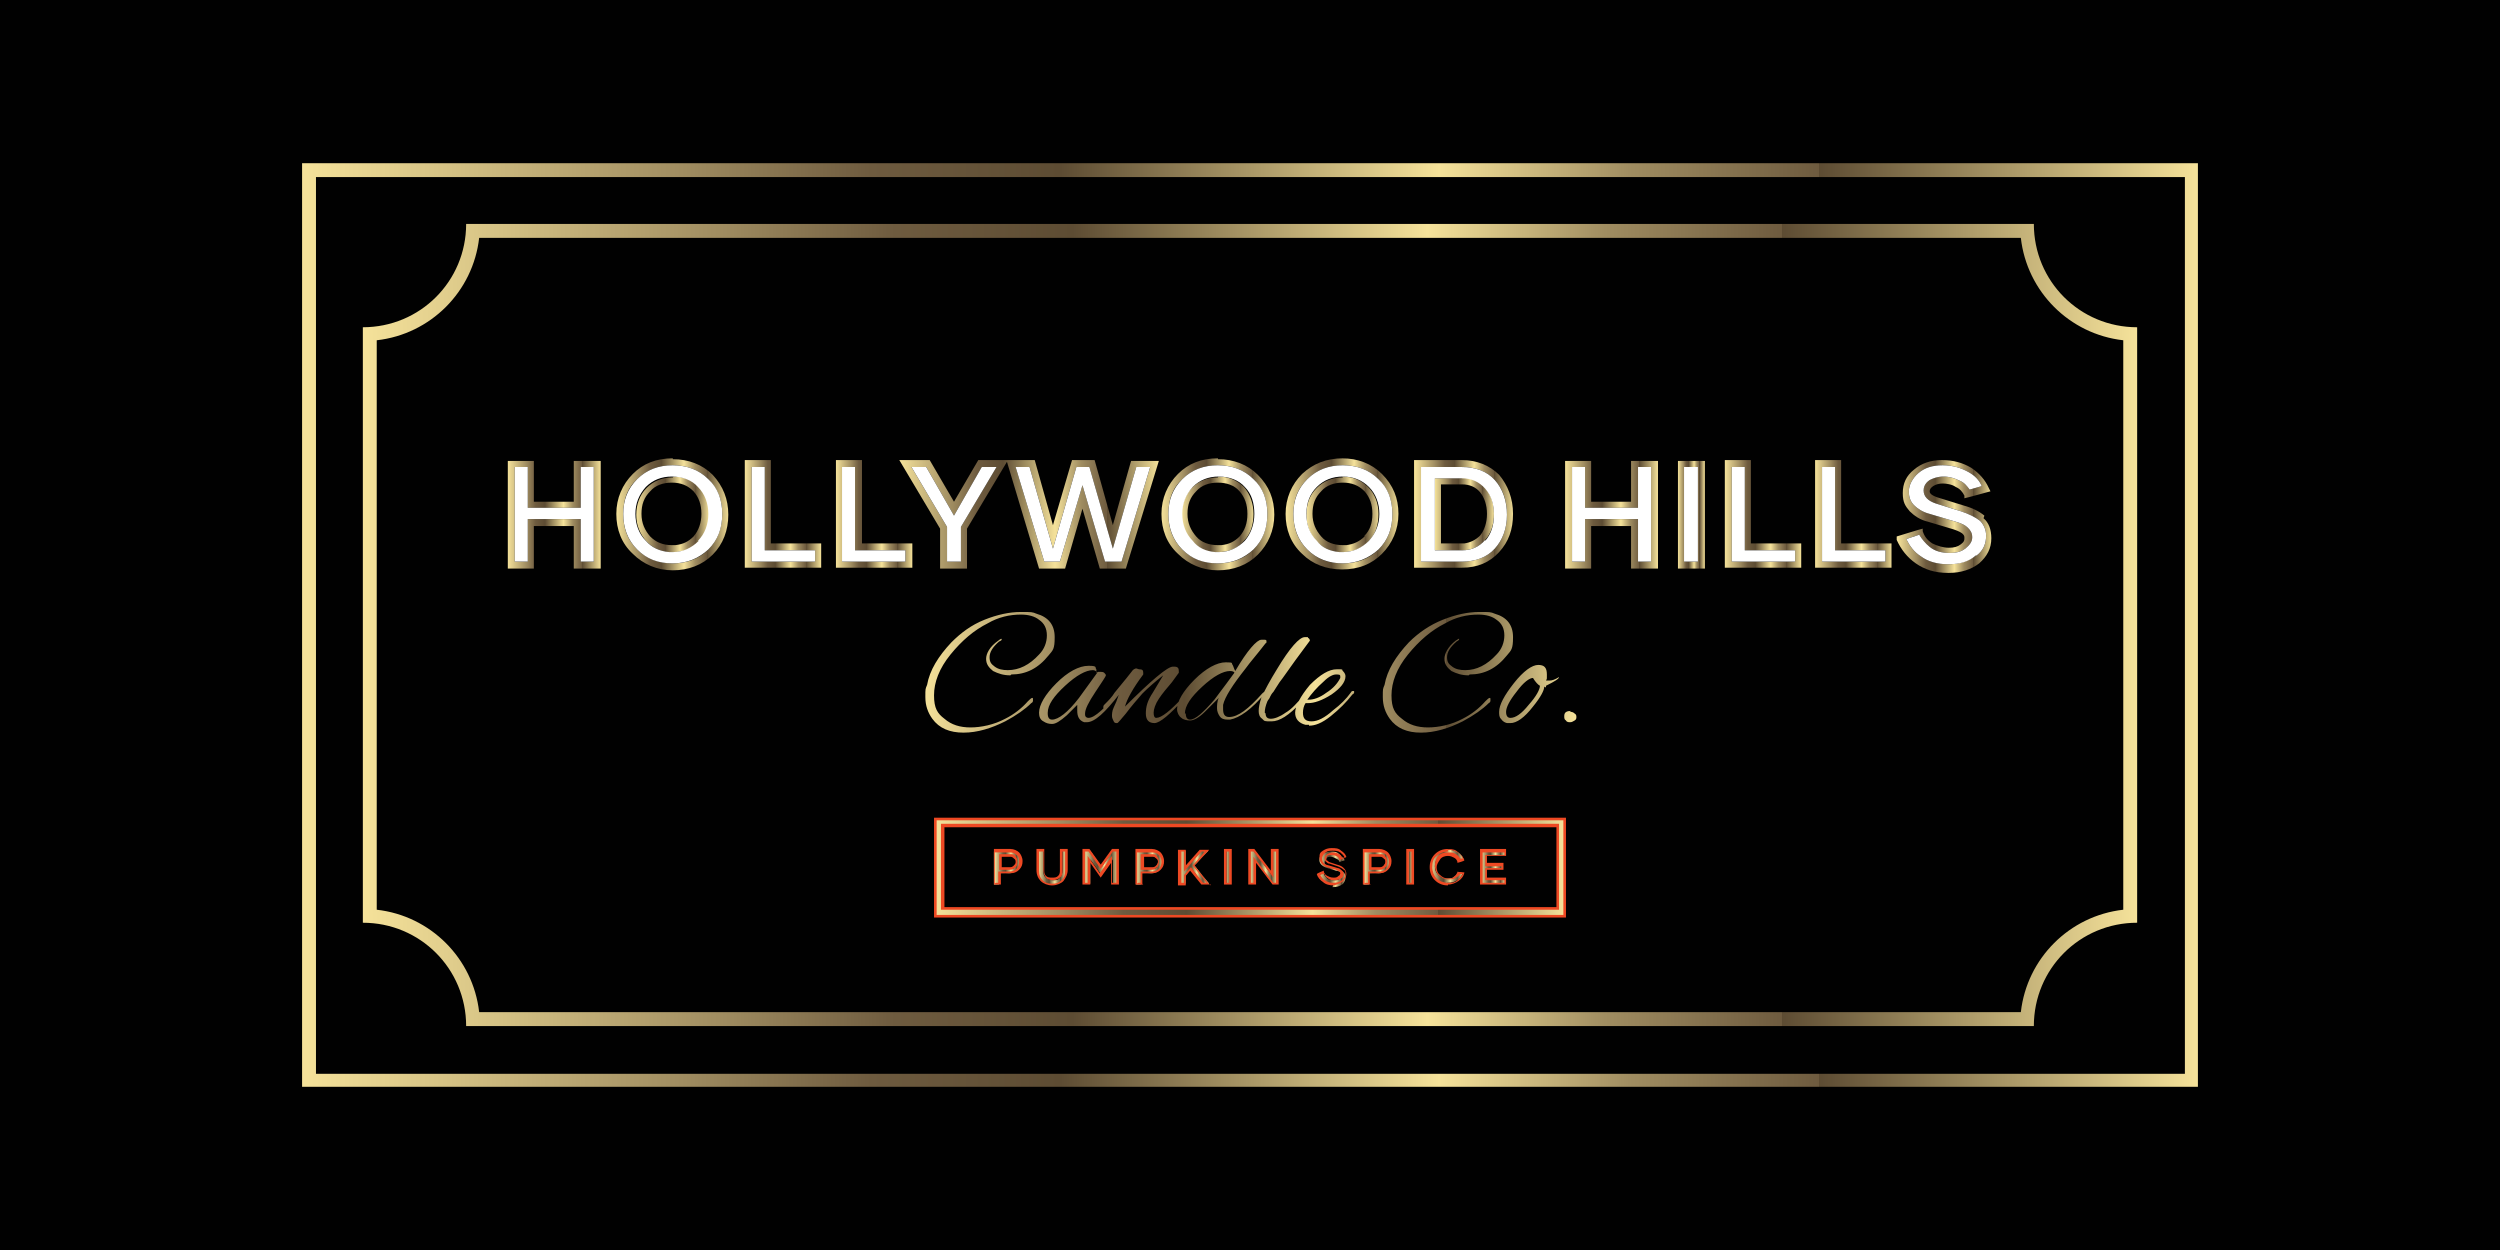 <?xml version="1.0" encoding="UTF-8"?>
<svg id="Layer_1" xmlns="http://www.w3.org/2000/svg" xmlns:xlink="http://www.w3.org/1999/xlink" version="1.1" viewBox="0 0 288 144">
  <!-- Generator: Adobe Illustrator 29.0.0, SVG Export Plug-In . SVG Version: 2.1.0 Build 186)  -->
  <defs>
    <style>
      .st0 {
        fill: #010101;
      }

      .st1 {
        fill: url(#linear-gradient2);
      }

      .st2 {
        fill: url(#linear-gradient1);
      }

      .st3 {
        fill: url(#linear-gradient9);
      }

      .st4 {
        fill: url(#linear-gradient3);
      }

      .st5 {
        fill: url(#linear-gradient6);
      }

      .st6 {
        fill: url(#linear-gradient8);
      }

      .st7 {
        fill: url(#linear-gradient7);
      }

      .st8 {
        fill: url(#linear-gradient5);
      }

      .st9 {
        fill: url(#linear-gradient4);
      }

      .st10 {
        fill: url(#linear-gradient31);
      }

      .st11 {
        fill: url(#linear-gradient30);
      }

      .st12 {
        fill: url(#linear-gradient32);
      }

      .st13 {
        fill: url(#linear-gradient28);
      }

      .st14 {
        fill: url(#linear-gradient29);
      }

      .st15 {
        fill: url(#linear-gradient18);
      }

      .st16 {
        fill: url(#linear-gradient13);
      }

      .st17 {
        fill: url(#linear-gradient12);
      }

      .st18 {
        fill: url(#linear-gradient15);
      }

      .st19 {
        fill: url(#linear-gradient16);
      }

      .st20 {
        fill: url(#linear-gradient11);
      }

      .st21 {
        fill: url(#linear-gradient10);
      }

      .st22 {
        fill: url(#linear-gradient17);
      }

      .st23 {
        fill: url(#linear-gradient14);
      }

      .st24 {
        fill: url(#linear-gradient19);
      }

      .st25 {
        fill: url(#linear-gradient23);
      }

      .st26 {
        fill: url(#linear-gradient22);
      }

      .st27 {
        fill: url(#linear-gradient24);
      }

      .st28 {
        fill: url(#linear-gradient25);
      }

      .st29 {
        fill: url(#linear-gradient21);
      }

      .st30 {
        fill: url(#linear-gradient20);
      }

      .st31 {
        fill: url(#linear-gradient27);
      }

      .st32 {
        fill: url(#linear-gradient26);
      }

      .st33 {
        fill: #979797;
      }

      .st34 {
        fill: url(#linear-gradient);
      }

      .st35 {
        fill: #ee4923;
      }

      .st36 {
        fill: #fff;
      }
    </style>
    <linearGradient id="linear-gradient" x1="96.3" y1="86.7" x2="105.1" y2="86.7" gradientTransform="translate(0 146) scale(1 -1)" gradientUnits="userSpaceOnUse">
      <stop offset="0" stop-color="#f5e29a"/>
      <stop offset=".2" stop-color="#a08d61"/>
      <stop offset=".3" stop-color="#6e5b3f"/>
      <stop offset=".4" stop-color="#5d4c33"/>
      <stop offset=".6" stop-color="#f5e29a"/>
      <stop offset=".7" stop-color="#a08d61"/>
      <stop offset=".8" stop-color="#6e5b3f"/>
      <stop offset=".8" stop-color="#5d4c33"/>
      <stop offset="1" stop-color="#f5e29a"/>
    </linearGradient>
    <linearGradient id="linear-gradient1" x1="85.8" y1="86.7" x2="94.6" y2="86.7" gradientTransform="translate(0 146) scale(1 -1)" gradientUnits="userSpaceOnUse">
      <stop offset="0" stop-color="#f5e29a"/>
      <stop offset=".2" stop-color="#a08d61"/>
      <stop offset=".3" stop-color="#6e5b3f"/>
      <stop offset=".4" stop-color="#5d4c33"/>
      <stop offset=".6" stop-color="#f5e29a"/>
      <stop offset=".7" stop-color="#a08d61"/>
      <stop offset=".8" stop-color="#6e5b3f"/>
      <stop offset=".8" stop-color="#5d4c33"/>
      <stop offset="1" stop-color="#f5e29a"/>
    </linearGradient>
    <linearGradient id="linear-gradient2" x1="209.1" y1="86.7" x2="218" y2="86.7" gradientTransform="translate(0 146) scale(1 -1)" gradientUnits="userSpaceOnUse">
      <stop offset="0" stop-color="#f5e29a"/>
      <stop offset=".2" stop-color="#a08d61"/>
      <stop offset=".3" stop-color="#6e5b3f"/>
      <stop offset=".4" stop-color="#5d4c33"/>
      <stop offset=".6" stop-color="#f5e29a"/>
      <stop offset=".7" stop-color="#a08d61"/>
      <stop offset=".8" stop-color="#6e5b3f"/>
      <stop offset=".8" stop-color="#5d4c33"/>
      <stop offset="1" stop-color="#f5e29a"/>
    </linearGradient>
    <linearGradient id="linear-gradient3" x1="58.5" y1="86.7" x2="69.2" y2="86.7" gradientTransform="translate(0 146) scale(1 -1)" gradientUnits="userSpaceOnUse">
      <stop offset="0" stop-color="#f5e29a"/>
      <stop offset=".2" stop-color="#a08d61"/>
      <stop offset=".3" stop-color="#6e5b3f"/>
      <stop offset=".4" stop-color="#5d4c33"/>
      <stop offset=".6" stop-color="#f5e29a"/>
      <stop offset=".7" stop-color="#a08d61"/>
      <stop offset=".8" stop-color="#6e5b3f"/>
      <stop offset=".8" stop-color="#5d4c33"/>
      <stop offset="1" stop-color="#f5e29a"/>
    </linearGradient>
    <linearGradient id="linear-gradient4" x1="218.6" y1="86.7" x2="229.5" y2="86.7" gradientTransform="translate(0 146) scale(1 -1)" gradientUnits="userSpaceOnUse">
      <stop offset="0" stop-color="#f5e29a"/>
      <stop offset=".2" stop-color="#a08d61"/>
      <stop offset=".3" stop-color="#6e5b3f"/>
      <stop offset=".4" stop-color="#5d4c33"/>
      <stop offset=".6" stop-color="#f5e29a"/>
      <stop offset=".7" stop-color="#a08d61"/>
      <stop offset=".8" stop-color="#6e5b3f"/>
      <stop offset=".8" stop-color="#5d4c33"/>
      <stop offset="1" stop-color="#f5e29a"/>
    </linearGradient>
    <linearGradient id="linear-gradient5" x1="71" y1="86.7" x2="84" y2="86.7" gradientTransform="translate(0 146) scale(1 -1)" gradientUnits="userSpaceOnUse">
      <stop offset="0" stop-color="#f5e29a"/>
      <stop offset=".2" stop-color="#a08d61"/>
      <stop offset=".3" stop-color="#6e5b3f"/>
      <stop offset=".4" stop-color="#5d4c33"/>
      <stop offset=".6" stop-color="#f5e29a"/>
      <stop offset=".7" stop-color="#a08d61"/>
      <stop offset=".8" stop-color="#6e5b3f"/>
      <stop offset=".8" stop-color="#5d4c33"/>
      <stop offset="1" stop-color="#f5e29a"/>
    </linearGradient>
    <linearGradient id="linear-gradient6" x1="73.3" y1="86.7" x2="81.7" y2="86.7" gradientTransform="translate(0 146) scale(1 -1)" gradientUnits="userSpaceOnUse">
      <stop offset="0" stop-color="#f5e29a"/>
      <stop offset=".2" stop-color="#a08d61"/>
      <stop offset=".3" stop-color="#6e5b3f"/>
      <stop offset=".4" stop-color="#5d4c33"/>
      <stop offset=".6" stop-color="#f5e29a"/>
      <stop offset=".7" stop-color="#a08d61"/>
      <stop offset=".8" stop-color="#6e5b3f"/>
      <stop offset=".8" stop-color="#5d4c33"/>
      <stop offset="1" stop-color="#f5e29a"/>
    </linearGradient>
    <linearGradient id="linear-gradient7" x1="163" y1="86.7" x2="174.4" y2="86.7" gradientTransform="translate(0 146) scale(1 -1)" gradientUnits="userSpaceOnUse">
      <stop offset="0" stop-color="#f5e29a"/>
      <stop offset=".2" stop-color="#a08d61"/>
      <stop offset=".3" stop-color="#6e5b3f"/>
      <stop offset=".4" stop-color="#5d4c33"/>
      <stop offset=".6" stop-color="#f5e29a"/>
      <stop offset=".7" stop-color="#a08d61"/>
      <stop offset=".8" stop-color="#6e5b3f"/>
      <stop offset=".8" stop-color="#5d4c33"/>
      <stop offset="1" stop-color="#f5e29a"/>
    </linearGradient>
    <linearGradient id="linear-gradient8" x1="150.5" y1="86.7" x2="158.9" y2="86.7" gradientTransform="translate(0 146) scale(1 -1)" gradientUnits="userSpaceOnUse">
      <stop offset="0" stop-color="#f5e29a"/>
      <stop offset=".2" stop-color="#a08d61"/>
      <stop offset=".3" stop-color="#6e5b3f"/>
      <stop offset=".4" stop-color="#5d4c33"/>
      <stop offset=".6" stop-color="#f5e29a"/>
      <stop offset=".7" stop-color="#a08d61"/>
      <stop offset=".8" stop-color="#6e5b3f"/>
      <stop offset=".8" stop-color="#5d4c33"/>
      <stop offset="1" stop-color="#f5e29a"/>
    </linearGradient>
    <linearGradient id="linear-gradient9" x1="148.2" y1="86.7" x2="161.2" y2="86.7" gradientTransform="translate(0 146) scale(1 -1)" gradientUnits="userSpaceOnUse">
      <stop offset="0" stop-color="#f5e29a"/>
      <stop offset=".2" stop-color="#a08d61"/>
      <stop offset=".3" stop-color="#6e5b3f"/>
      <stop offset=".4" stop-color="#5d4c33"/>
      <stop offset=".6" stop-color="#f5e29a"/>
      <stop offset=".7" stop-color="#a08d61"/>
      <stop offset=".8" stop-color="#6e5b3f"/>
      <stop offset=".8" stop-color="#5d4c33"/>
      <stop offset="1" stop-color="#f5e29a"/>
    </linearGradient>
    <linearGradient id="linear-gradient10" x1="165.3" y1="86.8" x2="172.1" y2="86.8" gradientTransform="translate(0 146) scale(1 -1)" gradientUnits="userSpaceOnUse">
      <stop offset="0" stop-color="#f5e29a"/>
      <stop offset=".2" stop-color="#a08d61"/>
      <stop offset=".3" stop-color="#6e5b3f"/>
      <stop offset=".4" stop-color="#5d4c33"/>
      <stop offset=".6" stop-color="#f5e29a"/>
      <stop offset=".7" stop-color="#a08d61"/>
      <stop offset=".8" stop-color="#6e5b3f"/>
      <stop offset=".8" stop-color="#5d4c33"/>
      <stop offset="1" stop-color="#f5e29a"/>
    </linearGradient>
    <linearGradient id="linear-gradient11" x1="180.3" y1="86.7" x2="191" y2="86.7" gradientTransform="translate(0 146) scale(1 -1)" gradientUnits="userSpaceOnUse">
      <stop offset="0" stop-color="#f5e29a"/>
      <stop offset=".2" stop-color="#a08d61"/>
      <stop offset=".3" stop-color="#6e5b3f"/>
      <stop offset=".4" stop-color="#5d4c33"/>
      <stop offset=".6" stop-color="#f5e29a"/>
      <stop offset=".7" stop-color="#a08d61"/>
      <stop offset=".8" stop-color="#6e5b3f"/>
      <stop offset=".8" stop-color="#5d4c33"/>
      <stop offset="1" stop-color="#f5e29a"/>
    </linearGradient>
    <linearGradient id="linear-gradient12" x1="198.7" y1="86.7" x2="207.5" y2="86.7" gradientTransform="translate(0 146) scale(1 -1)" gradientUnits="userSpaceOnUse">
      <stop offset="0" stop-color="#f5e29a"/>
      <stop offset=".2" stop-color="#a08d61"/>
      <stop offset=".3" stop-color="#6e5b3f"/>
      <stop offset=".4" stop-color="#5d4c33"/>
      <stop offset=".6" stop-color="#f5e29a"/>
      <stop offset=".7" stop-color="#a08d61"/>
      <stop offset=".8" stop-color="#6e5b3f"/>
      <stop offset=".8" stop-color="#5d4c33"/>
      <stop offset="1" stop-color="#f5e29a"/>
    </linearGradient>
    <linearGradient id="linear-gradient13" x1="133.8" y1="86.7" x2="146.8" y2="86.7" gradientTransform="translate(0 146) scale(1 -1)" gradientUnits="userSpaceOnUse">
      <stop offset="0" stop-color="#f5e29a"/>
      <stop offset=".2" stop-color="#a08d61"/>
      <stop offset=".3" stop-color="#6e5b3f"/>
      <stop offset=".4" stop-color="#5d4c33"/>
      <stop offset=".6" stop-color="#f5e29a"/>
      <stop offset=".7" stop-color="#a08d61"/>
      <stop offset=".8" stop-color="#6e5b3f"/>
      <stop offset=".8" stop-color="#5d4c33"/>
      <stop offset="1" stop-color="#f5e29a"/>
    </linearGradient>
    <linearGradient id="linear-gradient14" x1="103.6" y1="86.7" x2="133.5" y2="86.7" gradientTransform="translate(0 146) scale(1 -1)" gradientUnits="userSpaceOnUse">
      <stop offset="0" stop-color="#f5e29a"/>
      <stop offset=".2" stop-color="#a08d61"/>
      <stop offset=".3" stop-color="#6e5b3f"/>
      <stop offset=".4" stop-color="#5d4c33"/>
      <stop offset=".6" stop-color="#f5e29a"/>
      <stop offset=".7" stop-color="#a08d61"/>
      <stop offset=".8" stop-color="#6e5b3f"/>
      <stop offset=".8" stop-color="#5d4c33"/>
      <stop offset="1" stop-color="#f5e29a"/>
    </linearGradient>
    <linearGradient id="linear-gradient15" x1="193.3" y1="86.7" x2="196.4" y2="86.7" gradientTransform="translate(0 146) scale(1 -1)" gradientUnits="userSpaceOnUse">
      <stop offset="0" stop-color="#f5e29a"/>
      <stop offset=".2" stop-color="#a08d61"/>
      <stop offset=".3" stop-color="#6e5b3f"/>
      <stop offset=".4" stop-color="#5d4c33"/>
      <stop offset=".6" stop-color="#f5e29a"/>
      <stop offset=".7" stop-color="#a08d61"/>
      <stop offset=".8" stop-color="#6e5b3f"/>
      <stop offset=".8" stop-color="#5d4c33"/>
      <stop offset="1" stop-color="#f5e29a"/>
    </linearGradient>
    <linearGradient id="linear-gradient16" x1="136.1" y1="86.7" x2="144.5" y2="86.7" gradientTransform="translate(0 146) scale(1 -1)" gradientUnits="userSpaceOnUse">
      <stop offset="0" stop-color="#f5e29a"/>
      <stop offset=".2" stop-color="#a08d61"/>
      <stop offset=".3" stop-color="#6e5b3f"/>
      <stop offset=".4" stop-color="#5d4c33"/>
      <stop offset=".6" stop-color="#f5e29a"/>
      <stop offset=".7" stop-color="#a08d61"/>
      <stop offset=".8" stop-color="#6e5b3f"/>
      <stop offset=".8" stop-color="#5d4c33"/>
      <stop offset="1" stop-color="#f5e29a"/>
    </linearGradient>
    <linearGradient id="linear-gradient17" x1="106.4" y1="68.5" x2="181.6" y2="68.5" gradientTransform="translate(0 146) scale(1 -1)" gradientUnits="userSpaceOnUse">
      <stop offset="0" stop-color="#f5e29a"/>
      <stop offset=".2" stop-color="#a08d61"/>
      <stop offset=".3" stop-color="#6e5b3f"/>
      <stop offset=".4" stop-color="#5d4c33"/>
      <stop offset=".6" stop-color="#f5e29a"/>
      <stop offset=".7" stop-color="#a08d61"/>
      <stop offset=".8" stop-color="#6e5b3f"/>
      <stop offset=".8" stop-color="#5d4c33"/>
      <stop offset="1" stop-color="#f5e29a"/>
    </linearGradient>
    <linearGradient id="linear-gradient18" x1="107.7" y1="46.1" x2="180.2" y2="46.1" gradientTransform="translate(0 146) scale(1 -1)" gradientUnits="userSpaceOnUse">
      <stop offset="0" stop-color="#f5e29a"/>
      <stop offset=".2" stop-color="#a08d61"/>
      <stop offset=".3" stop-color="#6e5b3f"/>
      <stop offset=".4" stop-color="#5d4c33"/>
      <stop offset=".6" stop-color="#f5e29a"/>
      <stop offset=".7" stop-color="#a08d61"/>
      <stop offset=".8" stop-color="#6e5b3f"/>
      <stop offset=".8" stop-color="#5d4c33"/>
      <stop offset="1" stop-color="#f5e29a"/>
    </linearGradient>
    <linearGradient id="linear-gradient19" x1="34.8" y1="74" x2="253.2" y2="74" gradientTransform="translate(0 146) scale(1 -1)" gradientUnits="userSpaceOnUse">
      <stop offset="0" stop-color="#f5e29a"/>
      <stop offset=".2" stop-color="#a08d61"/>
      <stop offset=".3" stop-color="#6e5b3f"/>
      <stop offset=".4" stop-color="#5d4c33"/>
      <stop offset=".6" stop-color="#f5e29a"/>
      <stop offset=".7" stop-color="#a08d61"/>
      <stop offset=".8" stop-color="#6e5b3f"/>
      <stop offset=".8" stop-color="#5d4c33"/>
      <stop offset="1" stop-color="#f5e29a"/>
    </linearGradient>
    <linearGradient id="linear-gradient20" x1="114.6" y1="46.1" x2="117.7" y2="46.1" gradientTransform="translate(0 146) scale(1 -1)" gradientUnits="userSpaceOnUse">
      <stop offset="0" stop-color="#f5e29a"/>
      <stop offset=".2" stop-color="#a08d61"/>
      <stop offset=".3" stop-color="#6e5b3f"/>
      <stop offset=".4" stop-color="#5d4c33"/>
      <stop offset=".6" stop-color="#f5e29a"/>
      <stop offset=".7" stop-color="#a08d61"/>
      <stop offset=".8" stop-color="#6e5b3f"/>
      <stop offset=".8" stop-color="#5d4c33"/>
      <stop offset="1" stop-color="#f5e29a"/>
    </linearGradient>
    <linearGradient id="linear-gradient21" x1="119.6" y1="46.1" x2="122.8" y2="46.1" gradientTransform="translate(0 146) scale(1 -1)" gradientUnits="userSpaceOnUse">
      <stop offset="0" stop-color="#f5e29a"/>
      <stop offset=".2" stop-color="#a08d61"/>
      <stop offset=".3" stop-color="#6e5b3f"/>
      <stop offset=".4" stop-color="#5d4c33"/>
      <stop offset=".6" stop-color="#f5e29a"/>
      <stop offset=".7" stop-color="#a08d61"/>
      <stop offset=".8" stop-color="#6e5b3f"/>
      <stop offset=".8" stop-color="#5d4c33"/>
      <stop offset="1" stop-color="#f5e29a"/>
    </linearGradient>
    <linearGradient id="linear-gradient22" x1="124.9" y1="46.1" x2="128.8" y2="46.1" gradientTransform="translate(0 146) scale(1 -1)" gradientUnits="userSpaceOnUse">
      <stop offset="0" stop-color="#f5e29a"/>
      <stop offset=".2" stop-color="#a08d61"/>
      <stop offset=".3" stop-color="#6e5b3f"/>
      <stop offset=".4" stop-color="#5d4c33"/>
      <stop offset=".6" stop-color="#f5e29a"/>
      <stop offset=".7" stop-color="#a08d61"/>
      <stop offset=".8" stop-color="#6e5b3f"/>
      <stop offset=".8" stop-color="#5d4c33"/>
      <stop offset="1" stop-color="#f5e29a"/>
    </linearGradient>
    <linearGradient id="linear-gradient23" x1="130.9" y1="46.1" x2="134" y2="46.1" gradientTransform="translate(0 146) scale(1 -1)" gradientUnits="userSpaceOnUse">
      <stop offset="0" stop-color="#f5e29a"/>
      <stop offset=".2" stop-color="#a08d61"/>
      <stop offset=".3" stop-color="#6e5b3f"/>
      <stop offset=".4" stop-color="#5d4c33"/>
      <stop offset=".6" stop-color="#f5e29a"/>
      <stop offset=".7" stop-color="#a08d61"/>
      <stop offset=".8" stop-color="#6e5b3f"/>
      <stop offset=".8" stop-color="#5d4c33"/>
      <stop offset="1" stop-color="#f5e29a"/>
    </linearGradient>
    <linearGradient id="linear-gradient24" x1="135.9" y1="46.1" x2="139.2" y2="46.1" gradientTransform="translate(0 146) scale(1 -1)" gradientUnits="userSpaceOnUse">
      <stop offset="0" stop-color="#f5e29a"/>
      <stop offset=".2" stop-color="#a08d61"/>
      <stop offset=".3" stop-color="#6e5b3f"/>
      <stop offset=".4" stop-color="#5d4c33"/>
      <stop offset=".6" stop-color="#f5e29a"/>
      <stop offset=".7" stop-color="#a08d61"/>
      <stop offset=".8" stop-color="#6e5b3f"/>
      <stop offset=".8" stop-color="#5d4c33"/>
      <stop offset="1" stop-color="#f5e29a"/>
    </linearGradient>
    <linearGradient id="linear-gradient25" x1="141.1" y1="46.1" x2="141.7" y2="46.1" gradientTransform="translate(0 146) scale(1 -1)" gradientUnits="userSpaceOnUse">
      <stop offset="0" stop-color="#f5e29a"/>
      <stop offset=".2" stop-color="#a08d61"/>
      <stop offset=".3" stop-color="#6e5b3f"/>
      <stop offset=".4" stop-color="#5d4c33"/>
      <stop offset=".6" stop-color="#f5e29a"/>
      <stop offset=".7" stop-color="#a08d61"/>
      <stop offset=".8" stop-color="#6e5b3f"/>
      <stop offset=".8" stop-color="#5d4c33"/>
      <stop offset="1" stop-color="#f5e29a"/>
    </linearGradient>
    <linearGradient id="linear-gradient26" x1="143.9" y1="46.1" x2="147.1" y2="46.1" gradientTransform="translate(0 146) scale(1 -1)" gradientUnits="userSpaceOnUse">
      <stop offset="0" stop-color="#f5e29a"/>
      <stop offset=".2" stop-color="#a08d61"/>
      <stop offset=".3" stop-color="#6e5b3f"/>
      <stop offset=".4" stop-color="#5d4c33"/>
      <stop offset=".6" stop-color="#f5e29a"/>
      <stop offset=".7" stop-color="#a08d61"/>
      <stop offset=".8" stop-color="#6e5b3f"/>
      <stop offset=".8" stop-color="#5d4c33"/>
      <stop offset="1" stop-color="#f5e29a"/>
    </linearGradient>
    <linearGradient id="linear-gradient27" x1="151.9" y1="46.1" x2="155.2" y2="46.1" gradientTransform="translate(0 146) scale(1 -1)" gradientUnits="userSpaceOnUse">
      <stop offset="0" stop-color="#f5e29a"/>
      <stop offset=".2" stop-color="#a08d61"/>
      <stop offset=".3" stop-color="#6e5b3f"/>
      <stop offset=".4" stop-color="#5d4c33"/>
      <stop offset=".6" stop-color="#f5e29a"/>
      <stop offset=".7" stop-color="#a08d61"/>
      <stop offset=".8" stop-color="#6e5b3f"/>
      <stop offset=".8" stop-color="#5d4c33"/>
      <stop offset="1" stop-color="#f5e29a"/>
    </linearGradient>
    <linearGradient id="linear-gradient28" x1="157.2" y1="46.1" x2="160.2" y2="46.1" gradientTransform="translate(0 146) scale(1 -1)" gradientUnits="userSpaceOnUse">
      <stop offset="0" stop-color="#f5e29a"/>
      <stop offset=".2" stop-color="#a08d61"/>
      <stop offset=".3" stop-color="#6e5b3f"/>
      <stop offset=".4" stop-color="#5d4c33"/>
      <stop offset=".6" stop-color="#f5e29a"/>
      <stop offset=".7" stop-color="#a08d61"/>
      <stop offset=".8" stop-color="#6e5b3f"/>
      <stop offset=".8" stop-color="#5d4c33"/>
      <stop offset="1" stop-color="#f5e29a"/>
    </linearGradient>
    <linearGradient id="linear-gradient29" x1="162.2" y1="46.1" x2="162.8" y2="46.1" gradientTransform="translate(0 146) scale(1 -1)" gradientUnits="userSpaceOnUse">
      <stop offset="0" stop-color="#f5e29a"/>
      <stop offset=".2" stop-color="#a08d61"/>
      <stop offset=".3" stop-color="#6e5b3f"/>
      <stop offset=".4" stop-color="#5d4c33"/>
      <stop offset=".6" stop-color="#f5e29a"/>
      <stop offset=".7" stop-color="#a08d61"/>
      <stop offset=".8" stop-color="#6e5b3f"/>
      <stop offset=".8" stop-color="#5d4c33"/>
      <stop offset="1" stop-color="#f5e29a"/>
    </linearGradient>
    <linearGradient id="linear-gradient30" x1="164.8" y1="46.1" x2="168.6" y2="46.1" gradientTransform="translate(0 146) scale(1 -1)" gradientUnits="userSpaceOnUse">
      <stop offset="0" stop-color="#f5e29a"/>
      <stop offset=".2" stop-color="#a08d61"/>
      <stop offset=".3" stop-color="#6e5b3f"/>
      <stop offset=".4" stop-color="#5d4c33"/>
      <stop offset=".6" stop-color="#f5e29a"/>
      <stop offset=".7" stop-color="#a08d61"/>
      <stop offset=".8" stop-color="#6e5b3f"/>
      <stop offset=".8" stop-color="#5d4c33"/>
      <stop offset="1" stop-color="#f5e29a"/>
    </linearGradient>
    <linearGradient id="linear-gradient31" x1="170.6" y1="46.1" x2="173.4" y2="46.1" gradientTransform="translate(0 146) scale(1 -1)" gradientUnits="userSpaceOnUse">
      <stop offset="0" stop-color="#f5e29a"/>
      <stop offset=".2" stop-color="#a08d61"/>
      <stop offset=".3" stop-color="#6e5b3f"/>
      <stop offset=".4" stop-color="#5d4c33"/>
      <stop offset=".6" stop-color="#f5e29a"/>
      <stop offset=".7" stop-color="#a08d61"/>
      <stop offset=".8" stop-color="#6e5b3f"/>
      <stop offset=".8" stop-color="#5d4c33"/>
      <stop offset="1" stop-color="#f5e29a"/>
    </linearGradient>
    <linearGradient id="linear-gradient32" x1="41.8" y1="74" x2="246.2" y2="74" gradientTransform="translate(0 146) scale(1 -1)" gradientUnits="userSpaceOnUse">
      <stop offset="0" stop-color="#f5e29a"/>
      <stop offset=".2" stop-color="#a08d61"/>
      <stop offset=".3" stop-color="#6e5b3f"/>
      <stop offset=".4" stop-color="#5d4c33"/>
      <stop offset=".6" stop-color="#f5e29a"/>
      <stop offset=".7" stop-color="#a08d61"/>
      <stop offset=".8" stop-color="#6e5b3f"/>
      <stop offset=".8" stop-color="#5d4c33"/>
      <stop offset="1" stop-color="#f5e29a"/>
    </linearGradient>
  </defs>
  <g>
    <rect class="st33" x="-1.8" y="-1.8" width="291.6" height="147.6"/>
    <rect class="st0" width="288" height="144"/>
  </g>
  <g>
    <path class="st34" d="M99.3,53h-3v12.4h8.8v-2.8h-5.8s0-9.6,0-9.6ZM104.3,63.4v1.3h-7.3v-10.9h1.5v9.6h5.8Z"/>
    <path class="st2" d="M88.8,53h-3v12.4h8.8v-2.8h-5.8v-9.6ZM93.9,63.4v1.3h-7.3v-10.9h1.5v9.6h5.8Z"/>
    <path class="st1" d="M212.1,53h-3v12.4h8.8v-2.8h-5.8v-9.6ZM217.2,63.4v1.3h-7.3v-10.9h1.5v9.6h5.8Z"/>
    <path class="st4" d="M66.1,57.8h-4.6v-4.7h-3v12.4h3v-4.9h4.6v4.9h3.1v-12.4h-3.1v4.7ZM66.9,53.8h1.5v10.9h-1.5v-4.9h-6.1v4.9h-1.5v-10.9h1.5v4.7h6.1v-4.7Z"/>
    <path class="st9" d="M228.6,59.4c-.6-.5-1.4-.9-2.5-1.2l-2.9-.9c-.9-.3-.9-.6-.9-.7,0-.2.1-.4.4-.6.3-.2.7-.3,1.1-.3s1.1.1,1.5.4c.5.2.8.6,1,1v.3c.1,0,3-.8,3-.8l-.2-.4c-.4-.9-1.1-1.7-2-2.3-1-.6-2.1-.9-3.4-.9s-2.4.4-3.2,1.1c-.9.7-1.3,1.6-1.3,2.7s.3,1.5.8,2.1c.5.5,1.2,1,2.1,1.2l3,.9c.6.2.9.4,1,.5.2.2.2.3.2.5s0,.4-.4.7c-.4.3-.8.4-1.4.4s-1.3-.2-1.9-.5c-.6-.4-.9-.8-1.1-1.4v-.3c-.1,0-3,.9-3,.9v.4c.5,1.1,1.2,2,2.2,2.7,1,.7,2.2,1.1,3.7,1.1h.1c1.4,0,2.6-.4,3.5-1.1.9-.8,1.4-1.7,1.4-2.9,0-1-.3-1.8-.9-2.3ZM227.6,64c-.8.6-1.8,1-3.1,1h-.1c-1.2,0-2.3-.3-3.1-.9-.8-.5-1.3-1.2-1.7-2l1.5-.5c.3.5.7,1,1.2,1.4.6.5,1.4.7,2.3.7s1.4-.2,1.8-.5c.5-.4.8-.8.8-1.3s-.2-.8-.5-1.1c-.3-.3-.7-.5-1.4-.7l-3-.9c-.8-.2-1.4-.6-1.8-1-.4-.4-.6-.9-.6-1.6s.4-1.5,1.1-2.1c.7-.6,1.6-.9,2.8-.9s2.1.3,3,.8c.7.4,1.2.9,1.5,1.6l-1.4.4c-.3-.4-.6-.8-1.1-1-.6-.3-1.2-.5-1.9-.5s-1.2.2-1.6.4c-.6.4-.7.9-.7,1.2,0,.7.5,1.2,1.4,1.5l2.9.9c.9.3,1.7.7,2.2,1.1.4.4.7,1,.7,1.7,0,.9-.3,1.7-1.1,2.3Z"/>
    <path class="st8" d="M77.5,52.8c-1.9,0-3.4.6-4.6,1.8-1.2,1.2-1.9,2.8-1.9,4.6s.6,3.4,1.9,4.6c1.2,1.2,2.8,1.9,4.6,1.9s3.4-.6,4.6-1.8c1.2-1.2,1.8-2.8,1.8-4.6s-.6-3.3-1.8-4.6c-1.2-1.2-2.8-1.8-4.6-1.8ZM81.6,63.3c-1.1,1.1-2.5,1.6-4.1,1.6s-3-.5-4.1-1.6c-1.1-1.1-1.6-2.4-1.6-4.1s.5-3,1.6-4c1.1-1.1,2.5-1.6,4.1-1.6s3,.5,4.1,1.6c1.1,1.1,1.6,2.4,1.6,4,0,1.6-.5,3-1.6,4.1Z"/>
    <path class="st5" d="M77.5,55c-1.2,0-2.2.4-3,1.2-.8.8-1.2,1.9-1.2,3.1s.4,2.2,1.2,3.1c.7.7,1.6,1.2,2.7,1.2h0s.4,0,.4,0c1.2,0,2.3-.4,3-1.3.8-.8,1.2-1.9,1.2-3.1s-.4-2.3-1.2-3.1c-.8-.8-1.8-1.2-3-1.2ZM79.9,61.8c-.6.6-1.2.9-2.1,1h-.4c-1,0-1.8-.3-2.5-1-.6-.7-1-1.5-1-2.6s.3-1.9,1-2.6c.6-.7,1.5-1,2.5-1s1.8.3,2.5,1c.6.7.9,1.5.9,2.6,0,1-.3,1.9-.9,2.6Z"/>
    <path class="st7" d="M168.4,53h-5.5v12.4h5.5c1.8,0,3.2-.6,4.3-1.8,1.1-1.2,1.6-2.6,1.6-4.4s-.6-3.3-1.6-4.5c-1.1-1.1-2.6-1.7-4.3-1.7ZM172.2,63.2c-.9,1-2.2,1.5-3.8,1.5h-4.7v-10.9h4.7c1.6,0,2.9.5,3.8,1.5.9,1,1.4,2.3,1.4,4,0,1.6-.5,2.9-1.4,3.9Z"/>
    <path class="st6" d="M154.7,55c-1.2,0-2.2.4-3,1.2-.8.8-1.2,1.8-1.2,3.1s.4,2.3,1.2,3.1c.7.7,1.6,1.2,2.6,1.2h0s.4,0,.4,0c1.2,0,2.2-.4,3-1.3.8-.8,1.1-1.9,1.1-3.1s-.4-2.3-1.2-3.1c-.8-.8-1.8-1.2-3-1.2ZM157.2,61.8c-.6.6-1.3.9-2.1,1h-.4c-1,0-1.9-.3-2.5-1-.6-.7-1-1.5-1-2.6s.3-1.9,1-2.6c.6-.7,1.5-1,2.5-1s1.8.3,2.5,1c.6.7.9,1.5.9,2.6s-.3,1.9-.9,2.5Z"/>
    <path class="st3" d="M154.7,52.8c-1.9,0-3.4.6-4.7,1.8-1.2,1.2-1.9,2.8-1.9,4.6s.6,3.4,1.9,4.6c1.2,1.2,2.8,1.8,4.6,1.8h0c1.9,0,3.4-.6,4.6-1.8,1.2-1.2,1.9-2.8,1.9-4.6s-.6-3.3-1.9-4.6c-1.2-1.2-2.8-1.8-4.6-1.8ZM158.8,63.3c-1.1,1.1-2.5,1.6-4.1,1.6h0c-1.7,0-3-.5-4.1-1.6-1.1-1.1-1.6-2.4-1.6-4.1s.5-2.9,1.6-4c1.1-1.1,2.5-1.6,4.1-1.6s3,.5,4.1,1.6c1.1,1.1,1.6,2.4,1.6,4,0,1.7-.5,3-1.6,4.1Z"/>
    <path class="st21" d="M168.4,55.1h-3.1v8.3h2.2,0s.9,0,.9,0c1.1,0,2-.4,2.7-1.2.7-.8,1-1.8,1-3s-.3-2.2-1-3c-.7-.8-1.6-1.2-2.7-1.2ZM170.5,61.7c-.5.5-1.1.8-1.8.9h-2.7v-6.8h2.4c.9,0,1.6.3,2.1.9.5.6.8,1.5.8,2.5,0,1-.3,1.9-.8,2.5Z"/>
    <path class="st20" d="M187.9,57.8h-4.6v-4.7h-3v12.4h3v-4.9h4.6v4.9h3.1v-12.4h-3.1v4.7ZM188.7,53.8h1.5v10.9h-1.5v-4.9h-6.1v4.9h-1.5v-10.9h1.5v4.7h6.1v-4.7Z"/>
    <path class="st17" d="M201.7,53h-3v12.4h8.8v-2.8h-5.8v-9.6ZM206.8,63.4v1.3h-7.3v-10.9h1.5v9.6h5.8Z"/>
    <path class="st16" d="M140.3,52.8c-1.9,0-3.4.6-4.6,1.8-1.2,1.2-1.9,2.8-1.9,4.6s.6,3.4,1.9,4.6c1.2,1.2,2.8,1.9,4.6,1.9s3.4-.6,4.6-1.8c1.2-1.2,1.9-2.8,1.9-4.6s-.6-3.3-1.9-4.6c-1.2-1.2-2.8-1.8-4.6-1.8ZM144.4,63.3c-1.1,1.1-2.5,1.6-4.1,1.6s-3-.5-4.1-1.6c-1.1-1.1-1.6-2.4-1.6-4.1s.5-3,1.6-4c1.1-1.1,2.5-1.6,4.1-1.6s3,.5,4.1,1.6c1.1,1.1,1.6,2.4,1.6,4,0,1.6-.5,3-1.6,4.1Z"/>
    <path class="st23" d="M128.2,60.5l-2.1-7.5h-2.6l-2.2,7.5-2.1-7.5h-6.5l-2.8,4.8-2.8-4.8h-3.5l4.7,7.9v4.6h3.1v-4.6l4.6-7.7,3.7,12.3h3l2-6.9,2,6.9h3l3.8-12.4h-3.2l-2.1,7.4ZM110.7,60.7v4h-1.6v-4l-4.1-6.9h1.7l3.2,5.6,3.2-5.6h1.7l-4.1,6.9ZM132.5,53.8l-3.3,10.9h-1.9l-2.6-8.8-2.6,8.8h-1.8l-3.3-10.9h1.6l2.7,9.4,2.7-9.4h1.5l2.7,9.4,2.7-9.4h1.6Z"/>
    <path class="st18" d="M193.3,65.5h3.1v-12.4h-3.1v12.4ZM194,53.8h1.6v10.9h-1.6v-10.9Z"/>
    <path class="st19" d="M140.3,55c-1.2,0-2.2.4-3,1.2-.8.8-1.2,1.9-1.2,3.1s.4,2.2,1.2,3.1c.7.7,1.6,1.2,2.6,1.2h0s.4,0,.4,0c1.2,0,2.3-.4,3-1.3.8-.8,1.1-1.9,1.1-3.1s-.4-2.3-1.1-3.1c-.8-.8-1.8-1.2-3-1.2ZM142.8,61.8c-.6.6-1.2.9-2.1,1h-.4c-1,0-1.9-.3-2.5-1-.6-.7-1-1.5-1-2.6s.3-1.9,1-2.6c.6-.7,1.5-1,2.5-1s1.9.3,2.5,1c.6.7.9,1.5.9,2.6s-.3,1.9-.9,2.6Z"/>
  </g>
  <path class="st22" d="M116.4,77.8c-.8,0-1.4-.2-2-.5-.5-.4-.8-.8-.8-1.4s.4-1.4,1.4-2.1c.1-.1.3-.2.3-.2s.1,0,.1,0c0,.1,0,.2-.3.3-.7.6-1.1,1.2-1.1,1.8s.2.8.6,1.1c.4.3.9.4,1.5.4,1.3,0,2.5-.6,3.6-1.8.6-.6.9-1.4.9-2.2s-.3-1.4-.9-1.8c-.5-.4-1.2-.6-2.1-.6-1.3,0-2.6.3-3.8,1-1.6.8-3,2-4.3,3.6-1.3,1.6-1.9,3.2-1.9,4.7s.4,2.1,1.2,2.7c.8.7,1.8,1,3,1s2.7-.3,4-1c1-.5,1.9-1.2,2.6-2,.2-.2.4-.4.5-.4s.1,0,.1.2,0,.3-.2.4c-.7.7-1.7,1.4-3,2.1-1.6.8-3.2,1.3-4.8,1.3s-2.8-.5-3.6-1.6c-.5-.7-.8-1.5-.8-2.5s0-.9.2-1.4c.3-1.7,1.3-3.3,2.8-4.9,1.1-1.1,2.3-2,3.8-2.6s2.9-.9,4.2-.9,1.3,0,1.8.2c1.4.4,2.1,1.3,2.1,2.7s-.2,1.5-.7,2.1c-1.2,1.5-2.6,2.2-4.3,2.2ZM126.5,77.4h.3c.1,0,.3,0,.4.1.1.1.2.2.2.3s-.4.7-1.2,1.9c-.8,1.2-1.2,2-1.2,2.5s0,0,0,.1c0,.3.2.4.4.4.7,0,1.9-1.1,3.7-3.3,0,0,0,0,.1,0s0,0,0,.1,0,.2-.2.4c-1.7,2.2-2.9,3.3-3.8,3.3s-.2,0-.3,0c-.6-.2-.8-.7-.8-1.3s0-.4,0-.7l-1.2,1.2c-.8.7-1.3,1-1.7,1s-.7-.1-1-.3c-.4-.2-.5-.6-.5-1,0-.9.7-2.1,2-3.4,1.3-1.3,2.6-2,3.7-2s.7.2.9.4c0,.1,0,.2,0,.3,0,0,0,.1,0,.1ZM120.7,82.2c0,.5.2.7.5.7.7,0,1.8-.8,3.1-2.5l2.1-2.9c-.1-.2-.3-.3-.5-.3-.8,0-1.9.6-3.2,1.8-1.3,1.2-2,2.2-2,3.1ZM131.2,77.1c.4,0,.5.1.5.4s0,.2,0,.2c-1.2,1.6-1.9,2.9-2.1,3.7,3-3,4.9-4.6,5.5-4.6s.1,0,.2,0c.4,0,.5.2.5.5s0,.1,0,.2c0,0-.3.4-.8,1.1-.6.7-1.1,1.3-1.5,1.9-.4.6-.6,1.2-.6,1.6s.1.6.3.6c.6,0,1.6-.8,3-2.3,0,0,0,0,.1-.2.2-.2.3-.4.4-.4s0,0,0,.2,0,.3-.3.5c-1.6,1.8-2.8,2.8-3.4,2.8s-1-.3-1-1.1.2-1.5.8-2.4l1.2-2c-.9.7-1.7,1.4-2.4,2.1-.7.8-1.3,1.5-1.9,2.3-.6.7-.9,1.1-1,1.1-.2,0-.3,0-.4-.2s-.2-.4-.2-.6,0-.6.2-1c.2-.4.4-.9.6-1.5l-1.2,1.2c-.3.3-.4.4-.5.4s-.1,0-.1-.1,0-.2.1-.3c.5-.5.9-.9,1.2-1.4.3-.4,1.1-1.3,2.1-2.6.1-.1.3-.2.4-.2ZM142.3,77.3c1.4-2.4,2.5-3.6,3-3.6s.2,0,.4,0c.2,0,.2.1.2.2s0,.2-.1.2c-1,1.3-1.8,2.2-2.3,2.9-1.5,1.9-2.4,3.3-2.6,4.2,0,.2,0,.4,0,.5,0,.6.2.9.7.9,1,0,2.2-.9,3.8-2.7.1-.1.2-.2.3-.2,0,0,.1,0,.1,0s0,.1-.1.2c-1.5,1.8-2.9,2.8-4,3,0,0-.2,0-.3,0-.4,0-.7-.1-.9-.4-.2-.3-.3-.6-.3-.9s0-.8.2-1.2l-1.6,1.6c-.7.7-1.3,1-1.7,1s-.8-.1-1-.3c-.3-.2-.5-.6-.5-1,0-.9.7-2.1,2-3.4s2.6-2,3.6-2,.6.1.8.3c0,0,.1.2.2.5ZM136.6,82.2c0,.5.2.7.5.7.6,0,1.5-.8,2.8-2.3.2-.3,1-1.3,2.3-3.1,0-.1-.2-.2-.5-.2-.8,0-1.9.6-3.2,1.8-1.3,1.2-2,2.2-2,3.1ZM145.8,82.2c0,.4.2.6.6.6s1-.2,1.7-.7c.7-.4,1.3-1.1,2-1.9.2-.2.3-.3.4-.3s.1,0,.1.1-.3.4-.8,1c-1.3,1.4-2.4,2.1-3.3,2.1s-.8,0-1.1-.3c-.3-.2-.4-.5-.4-.9s.1-.9.3-1.5c.4-.9,1-2,1.8-3.3,1.5-2.5,2.6-3.7,3.2-3.7s.3,0,.4.1c.1,0,.2.2.2.3-.3.4-.9,1.2-1.7,2.3s-1.4,2-1.8,2.5c-.3.5-.6.9-.7,1.1-.2.2-.3.4-.4.6,0,.1-.2.3-.3.5-.2.5-.3.9-.3,1.3ZM150.8,83.5c-.1,0-.3,0-.4,0-.8-.2-1.2-.7-1.2-1.4s.6-1.9,1.7-3.2c1.2-1.2,2.2-1.8,3.1-1.8s.5,0,.7.2c.2.2.3.4.3.6,0,.7-.6,1.4-1.6,2.1-1.1.7-2,1-2.7,1s-.2,0-.3,0c-.2.3-.3.7-.3,1.1,0,.7.3,1,1,1s1.5-.4,2.5-1.3c.8-.6,1.5-1.3,2-2,.1-.2.2-.2.3-.2s.1,0,.1.1,0,.2-.2.3c-.7.9-1.5,1.7-2.5,2.5s-1.8,1.1-2.5,1.1ZM154.4,77.9c0-.2-.2-.2-.5-.2s-.8.2-1.4.8c-.8.7-1.4,1.4-1.9,2.1,0,0,.2,0,.2,0,.5,0,1.2-.2,2-.8.8-.5,1.3-1.1,1.6-1.7,0,0,0-.1,0-.2ZM169.2,77.8c-.8,0-1.4-.2-2-.5-.5-.4-.8-.8-.8-1.4s.4-1.4,1.3-2.1c.2-.1.3-.2.3-.2s.1,0,.1,0c0,.1-.1.2-.3.3-.7.6-1.1,1.2-1.1,1.8s.2.8.6,1.1c.4.3.9.4,1.5.4,1.3,0,2.5-.6,3.6-1.8.6-.6.9-1.4.9-2.2s-.3-1.4-.9-1.8c-.5-.4-1.2-.6-2.1-.6-1.3,0-2.6.3-3.8,1-1.6.8-3,2-4.3,3.6-1.3,1.6-1.9,3.2-1.9,4.7s.4,2.1,1.2,2.7c.8.7,1.8,1,3,1s2.7-.3,4-1c1-.5,1.9-1.2,2.6-2,.2-.2.4-.4.5-.4s.1,0,.1.2,0,.3-.2.4c-.7.7-1.7,1.4-3,2.1-1.6.8-3.2,1.3-4.8,1.3s-2.8-.5-3.6-1.6c-.5-.7-.8-1.5-.8-2.5s0-.9.2-1.4c.3-1.7,1.3-3.3,2.8-4.9,1.1-1.1,2.4-2,3.9-2.6,1.5-.6,2.9-.9,4.2-.9s1.3,0,1.8.2c1.4.4,2.1,1.3,2.1,2.7s-.2,1.5-.7,2.1c-1.2,1.5-2.6,2.2-4.3,2.2ZM177.9,79.1c0,.4-.4,1.2-1.3,2.3-1,1.3-1.9,1.9-2.6,1.9h-.3c-.3,0-.6-.2-.8-.5-.2-.2-.2-.5-.2-.8,0-.8.6-1.9,1.7-3.3s2.1-2.1,2.8-2.1,1,.3,1,1.1,0,.4-.1.7c0,0,.1,0,.4,0s.6-.1,1.1-.4c0,.2-.5.5-1.5,1,0,0,0,0,0,.2ZM176.6,78.1c-.4,0-1.1.5-1.9,1.6-.8,1-1.2,1.8-1.2,2.3s.2.7.5.7c.6,0,1.3-.5,2.1-1.5.9-1,1.3-1.8,1.3-2.2-.2-.1-.5-.4-.8-.9ZM180.8,82c.2,0,.4,0,.6.2.2.1.2.3.2.4s0,.3-.2.4-.3.2-.5.2-.4,0-.5-.2c-.2-.1-.2-.3-.2-.5,0-.4.2-.6.8-.6Z"/>
  <g>
    <path class="st15" d="M107.7,105.5v-11.2h72.5v11.2h-72.5ZM108.6,104.7h70.8v-9.5h-70.8v9.5Z"/>
    <path class="st35" d="M180.1,94.5v10.9h-72.2v-10.9h72.2M108.4,104.8h71.2v-9.9h-71.2v9.9M180.4,94.2h-72.8v11.5h72.8v-11.5h0ZM108.8,104.5v-9.2h70.5v9.2h-70.5Z"/>
  </g>
  <path class="st24" d="M34.8,125.2h218.4V18.8H34.8v106.4ZM36.4,20.4h215.3v103.3H36.4V20.4Z"/>
  <g>
    <g>
      <path class="st30" d="M116.4,98c.4,0,.7.1.9.4s.3.6.3.9-.1.6-.4.9-.6.4-1,.4h-1.1v1.3h-.6v-3.8h1.8ZM116.9,99.8c.1-.2.2-.3.2-.5s0-.4-.2-.5-.3-.2-.5-.2h-1.1v1.5h1.1c.2,0,.4,0,.5-.2Z"/>
      <path class="st35" d="M115.3,101.9h-.8v-4.1h1.9c.4,0,.8.2,1,.4s.4.6.4,1-.1.7-.4,1c-.3.3-.6.4-1.1.4h-1v1.2h0ZM114.7,101.7h.3v-1.3h1.2c.4,0,.7-.1.9-.3.2-.2.3-.5.3-.8s0-.6-.3-.8c-.2-.2-.4-.3-.8-.3h-1.7v3.6h0ZM116.3,100.2h-1.2v-1.8h1.3c.2,0,.5,0,.6.3.2.2.2.4.2.6s0,.4-.2.6c-.2.2-.4.3-.7.3ZM115.3,99.9h1c.2,0,.3,0,.5-.2s.2-.3.2-.4,0-.3-.2-.4c-.1-.1-.2-.2-.4-.2h-1v1.2Z"/>
    </g>
    <g>
      <path class="st29" d="M122.8,98v2.3c0,.5-.1.9-.4,1.2s-.7.4-1.2.4-.9-.2-1.2-.4-.4-.7-.4-1.2v-2.3h.6v2.3c0,.3,0,.6.3.8.2.2.4.3.8.3s.6,0,.8-.3c.2-.2.3-.5.3-.8v-2.3h.6Z"/>
      <path class="st35" d="M121.2,102c-.5,0-1-.2-1.3-.5s-.5-.7-.5-1.3v-2.4h.9v2.4c0,.3,0,.5.2.7s.4.2.7.2.5,0,.7-.2.2-.4.2-.7v-2.4h.9v2.4c0,.5-.2.9-.5,1.3-.3.3-.8.5-1.3.5ZM119.7,98.1v2.2c0,.5.1.8.4,1.1s.6.4,1.1.4.8-.1,1.1-.4c.3-.3.4-.6.4-1.1v-2.2h-.3v2.1c0,.4,0,.7-.3.9-.2.2-.5.3-.8.3s-.7-.1-.8-.3c-.2-.2-.3-.5-.3-.9v-2.1h-.3Z"/>
    </g>
    <g>
      <path class="st26" d="M128.8,98v3.8h-.6v-2.8l-1.3,1.8-1.3-1.8v2.8h-.6v-3.8h.6l1.3,1.9,1.3-1.9h.6Z"/>
      <path class="st35" d="M128.9,101.9h-.9v-2.5l-1.2,1.7-1.2-1.7v2.5h-.9v-4.1h.8l1.3,1.8,1.3-1.8h.8v4.1h0ZM128.3,101.7h.3v-3.6h-.4l-1.4,2-1.4-2h-.4v3.6h.3v-3.1l1.4,2,1.4-2v3.1h0Z"/>
    </g>
    <g>
      <path class="st25" d="M132.7,98c.4,0,.7.1.9.4s.4.6.4.9-.1.6-.4.9-.6.4-1,.4h-1.1v1.3h-.6v-3.8h1.7ZM133.2,99.8c.1-.2.2-.3.2-.5s0-.4-.2-.5-.3-.2-.5-.2h-1.1v1.5h1.1c.2,0,.4,0,.6-.2Z"/>
      <path class="st35" d="M131.7,101.9h-.9v-4.1h1.9c.4,0,.8.2,1,.4s.4.6.4,1-.1.7-.4,1c-.3.3-.6.4-1.1.4h-1v1.2h0ZM131.1,101.7h.3v-1.3h1.2c.4,0,.7-.1.9-.3.2-.2.3-.5.3-.8s-.1-.6-.3-.8c-.2-.2-.4-.3-.8-.3h-1.7v3.6h0ZM132.6,100.2h-1.2v-1.8h1.3c.2,0,.5,0,.6.3.2.2.2.4.2.6s0,.4-.2.6c-.2.2-.4.3-.6.3ZM131.7,99.9h1c.2,0,.3,0,.5-.2.1-.1.2-.3.2-.4s0-.3-.2-.4c-.1-.1-.2-.2-.4-.2h-1v1.2h0Z"/>
    </g>
    <g>
      <path class="st27" d="M137.2,100.1l-.6.7v1h-.6v-3.8h.6v2.1l1.8-2.1h.8l-1.6,1.7,1.7,2.1h-.7l-1.3-1.7Z"/>
      <path class="st35" d="M139.5,101.9h-1.1l-1.3-1.6-.5.6v1.1h-.9v-4.1h.9v1.8l1.6-1.8h1.1l-1.7,1.8,1.8,2.3ZM138.6,101.7h.4l-1.6-2,1.4-1.6h-.4l-2,2.3v-2.3h-.3v3.6h.3v-.9l.8-.9,1.4,1.8Z"/>
    </g>
    <g>
      <path class="st28" d="M141.1,98h.6v3.8h-.6v-3.8Z"/>
      <path class="st35" d="M141.9,101.9h-.9v-4.1h.9v4.1h0ZM141.3,101.7h.3v-3.6h-.3v3.6Z"/>
    </g>
    <g>
      <path class="st32" d="M147.1,98v3.8h-.5l-2.1-2.8v2.8h-.6v-3.8h.5l2.1,2.8v-2.8h.6Z"/>
      <path class="st35" d="M147.3,101.9h-.7l-1.9-2.5v2.5h-.9v-4.1h.7l1.9,2.5v-2.5h.9v4.1ZM146.7,101.7h.3v-3.6h-.3v3l-2.3-3h-.3v3.6h.3v-3l2.3,3Z"/>
    </g>
    <g>
      <path class="st31" d="M153.6,101.9c-.4,0-.8-.1-1.1-.3s-.5-.5-.6-.8l.6-.2c0,.2.2.4.4.6.2.2.5.2.8.2s.5,0,.6-.2c.2-.1.2-.3.2-.4s0-.2-.1-.3c0,0-.2-.2-.5-.2l-1-.3c-.6-.2-.9-.5-.9-.9s.1-.5.4-.7c.2-.2.6-.3.9-.3s.7,0,1,.3.5.4.6.7l-.6.2c0-.2-.2-.3-.4-.4-.2-.1-.4-.2-.6-.2s-.4,0-.5.2-.2.2-.2.4,0,.2.1.3.2.1.4.2l.9.3c.3,0,.6.2.8.4.2.2.2.4.2.6s-.1.6-.4.8-.6.3-1.1.3h0Z"/>
      <path class="st35" d="M153.6,102c-.4,0-.9-.1-1.2-.4-.3-.2-.6-.5-.7-.9h0c0-.1.8-.4.8-.4h0c0,.3.2.5.4.6.2.1.4.2.7.2s.4,0,.6-.2c.1,0,.2-.2.2-.3s0-.2-.1-.2c0,0-.2-.1-.4-.2l-1-.3c-.6-.2-.9-.6-.9-1.1s.1-.6.4-.8c.3-.2.6-.3,1-.3s.8,0,1.1.3c.3.2.5.4.6.7h0c0,.1-.8.4-.8.4h0c0-.3-.2-.4-.4-.5s-.4-.1-.6-.1-.3,0-.4.1c-.1,0-.1.2-.1.3s0,.1,0,.2c0,0,.1,0,.3.2l.9.3c.4.1.6.2.8.4.2.2.3.4.3.7s-.2.7-.5.9c-.3.2-.7.4-1.2.4h0ZM152.1,100.8c.1.2.3.5.5.6.3.2.6.3,1,.3h0c.4,0,.8-.1,1-.3s.4-.4.4-.7,0-.4-.2-.5c-.1-.1-.4-.3-.7-.4l-.9-.3c-.2,0-.3-.1-.4-.2-.1,0-.2-.2-.2-.4s0-.3.3-.5c.2-.1.4-.2.6-.2s.5,0,.7.2c.2,0,.3.2.4.4h.3c-.1-.3-.3-.4-.5-.6-.3-.2-.6-.2-.9-.2s-.6,0-.9.3c-.2.2-.3.4-.3.6,0,.4.2.7.8.8l1,.3c.2,0,.4.2.5.3.1.1.2.2.2.4s-.1.4-.3.5c-.2.1-.4.2-.7.2s-.6,0-.8-.2c-.2-.1-.4-.3-.4-.5h-.3Z"/>
    </g>
    <g>
      <path class="st13" d="M158.9,98c.4,0,.7.1.9.4s.4.6.4.9-.1.6-.4.9-.6.4-1,.4h-1.1v1.3h-.6v-3.8h1.7ZM159.4,99.8c.1-.2.2-.3.2-.5s0-.4-.2-.5-.3-.2-.5-.2h-1.1v1.5h1.1c.2,0,.4,0,.6-.2Z"/>
      <path class="st35" d="M157.9,101.9h-.9v-4.1h1.9c.4,0,.8.2,1,.4s.4.6.4,1-.1.7-.4,1c-.3.3-.6.4-1.1.4h-1v1.2h0ZM157.3,101.7h.3v-1.3h1.2c.4,0,.7-.1.9-.3.2-.2.3-.5.3-.8s-.1-.6-.3-.8c-.2-.2-.4-.3-.8-.3h-1.7v3.6h0ZM158.9,100.2h-1.2v-1.8h1.3c.2,0,.5,0,.6.3.2.2.2.4.2.6s0,.4-.2.6c-.2.2-.4.3-.6.3ZM157.9,99.9h1c.2,0,.3,0,.5-.2.1-.1.2-.3.2-.4s0-.3-.2-.4c-.1-.1-.2-.2-.4-.2h-1v1.2h0Z"/>
    </g>
    <g>
      <path class="st14" d="M162.2,98h.6v3.8h-.6v-3.8Z"/>
      <path class="st35" d="M162.9,101.9h-.9v-4.1h.9v4.1ZM162.3,101.7h.3v-3.6h-.3v3.6Z"/>
    </g>
    <g>
      <path class="st11" d="M166.8,101.9c-.6,0-1.1-.2-1.4-.6-.4-.4-.6-.9-.6-1.4s.2-1,.6-1.4.9-.6,1.4-.6.9.1,1.2.3c.3.2.5.5.6.8h-.6c0,0-.2-.3-.5-.4-.2-.2-.5-.2-.8-.2s-.8.1-1,.4c-.3.3-.4.6-.4,1s.1.7.4,1c.3.3.6.4,1,.4s.6,0,.8-.2c.2-.2.4-.3.4-.6l.6.2c-.1.3-.3.6-.6.8-.3.2-.7.3-1.2.3h0Z"/>
      <path class="st35" d="M166.8,102c-.6,0-1.1-.2-1.5-.6-.4-.4-.6-.9-.6-1.5s.2-1.1.6-1.5c.4-.4.9-.6,1.5-.6s.9.1,1.2.4c.3.2.6.6.7.9h0c0,.1-.8.3-.8.3h0c0-.3-.2-.5-.4-.6s-.4-.2-.7-.2-.7.1-.9.4-.4.6-.4.9.1.7.4.9c.2.2.5.4.9.4s.5,0,.7-.2c.2-.1.3-.3.4-.5h0c0-.1.8,0,.8,0h0c-.1.5-.4.8-.7,1-.3.2-.7.4-1.2.4h0ZM166.8,98.1c-.5,0-1,.2-1.3.5-.4.3-.5.8-.5,1.3s.2,1,.5,1.3.8.5,1.3.5h0s0,0,0,0c.4,0,.8,0,1.1-.3.2-.2.4-.4.6-.7h-.3c-.1.1-.2.3-.5.4-.2.2-.5.2-.9.2s-.8-.2-1.1-.5c-.3-.3-.4-.7-.4-1.1s.1-.8.4-1.1c.3-.3.6-.4,1.1-.4s.6,0,.9.2c.2.1.4.3.5.5h.3c-.1-.3-.3-.6-.6-.7-.3-.2-.7-.3-1.1-.3Z"/>
    </g>
    <g>
      <path class="st10" d="M171.2,98.5v1.1h1.9v.5h-1.9v1.2h2.2v.5h-2.8v-3.8h2.8v.5h-2.2Z"/>
      <path class="st35" d="M173.5,101.9h-3v-4.1h3v.8h-2.2v.8h1.9v.8h-1.9v.9h2.2v.8h0ZM170.8,101.7h2.5v-.3h-2.2v-1.4h1.9v-.2h-1.9v-1.3h2.2v-.3h-2.5v3.6h0Z"/>
    </g>
  </g>
  <path class="st12" d="M234.3,25.8H53.7c0,6.6-5.3,11.9-11.9,11.9v68.6c6.6,0,11.9,5.3,11.9,11.9h180.6c0-6.6,5.3-11.9,11.9-11.9V37.7c-6.6,0-11.9-5.3-11.9-11.9ZM244.6,104.8c-6.2.7-11.1,5.6-11.8,11.8H55.2c-.7-6.2-5.6-11.1-11.8-11.8V39.2c6.2-.7,11.1-5.6,11.8-11.8h177.6c.7,6.2,5.6,11.1,11.8,11.8v65.6h0Z"/>
  <path class="st36" d="M104.3,63.4v1.3h-7.3v-10.9h1.5v9.6h5.8ZM93.9,63.4v1.3h-7.3v-10.9h1.5v9.6h5.8ZM217.2,63.4v1.3h-7.3v-10.9h1.5v9.6h5.8ZM66.9,53.8h1.5v10.9h-1.5v-4.9h-6.1v4.9h-1.5v-10.9h1.5v4.7h6.1v-4.7ZM227.6,64c-.8.7-1.8,1-3.1,1h-.1c-1.2,0-2.3-.3-3.1-.9-.8-.5-1.3-1.2-1.7-2l1.5-.5c.3.5.7,1,1.2,1.4.6.5,1.4.7,2.3.7s1.4-.2,1.8-.5c.5-.4.8-.8.8-1.3s-.2-.8-.5-1.1c-.3-.3-.7-.5-1.4-.7l-3-.9c-.8-.2-1.4-.6-1.8-1-.4-.4-.6-.9-.6-1.6s.4-1.5,1.1-2.1c.7-.6,1.6-.9,2.8-.9s2.1.3,3,.8c.7.4,1.2.9,1.5,1.6l-1.4.4c-.3-.4-.6-.8-1.1-1-.6-.3-1.2-.5-1.9-.5s-1.2.2-1.6.4c-.6.4-.7.9-.7,1.2,0,.7.5,1.2,1.4,1.5l2.9.9c.9.3,1.7.7,2.2,1.1.4.4.7,1,.7,1.7,0,.9-.3,1.7-1.1,2.3ZM81.6,55.2c-1.1-1.1-2.5-1.6-4.1-1.6s-3,.5-4.1,1.6c-1.1,1.1-1.6,2.4-1.6,4s.5,3,1.6,4.1c1.1,1.1,2.4,1.6,4.1,1.6s3-.6,4.1-1.6c1.1-1.1,1.6-2.4,1.6-4.1,0-1.6-.5-3-1.6-4ZM80.5,62.3c-.8.8-1.8,1.3-3,1.3h-.4c-1.1-.1-2-.5-2.7-1.3-.8-.8-1.2-1.9-1.2-3.1s.4-2.2,1.2-3.1c.8-.8,1.8-1.2,3-1.2s2.3.4,3,1.2c.8.8,1.2,1.9,1.2,3.1s-.4,2.3-1.2,3.1ZM158.8,55.2c-1.1-1.1-2.5-1.6-4.1-1.6s-3,.5-4.1,1.6c-1.1,1.1-1.6,2.4-1.6,4s.5,3,1.6,4.1c1.1,1.1,2.5,1.6,4.1,1.6h0c1.6,0,3-.6,4.1-1.6,1.1-1.1,1.6-2.4,1.6-4.1,0-1.6-.5-3-1.6-4ZM157.7,62.3c-.8.8-1.8,1.3-3,1.3h-.4c-1.1-.1-2-.5-2.6-1.3-.8-.8-1.2-1.8-1.2-3.1s.4-2.3,1.2-3.1c.8-.8,1.8-1.2,3-1.2s2.2.4,3,1.2c.8.8,1.2,1.9,1.2,3.1s-.4,2.2-1.2,3.1ZM172.2,55.3c-.9-1-2.2-1.5-3.8-1.5h-4.7v10.9h4.7c1.6,0,2.9-.5,3.8-1.5.9-1,1.4-2.3,1.4-3.9,0-1.6-.5-3-1.4-4ZM171.1,62.2c-.7.8-1.6,1.2-2.7,1.2h-.9,0s-2.2,0-2.2,0v-8.3h3.1c1.1,0,2,.4,2.7,1.2.7.8,1,1.8,1,3,0,1.2-.3,2.2-1,3ZM188.7,53.8h1.5v10.9h-1.5v-4.9h-6.1v4.9h-1.5v-10.9h1.5v4.7h6.1v-4.7ZM206.8,63.4v1.3h-7.3v-10.9h1.5v9.6h5.8ZM110.7,60.7v4h-1.6v-4l-4.1-6.9h1.7l3.2,5.6,3.2-5.6h1.7l-4.1,6.9ZM132.5,53.8l-3.3,10.9h-1.9l-2.6-8.8-2.6,8.8h-1.8l-3.3-10.9h1.6l2.7,9.4,2.7-9.4h1.5l2.7,9.4,2.7-9.4s1.6,0,1.6,0ZM194,53.8h1.6v10.9h-1.6v-10.9ZM144.4,55.2c-1.1-1.1-2.5-1.6-4.1-1.6s-3,.5-4.1,1.6c-1.1,1.1-1.6,2.4-1.6,4s.5,3,1.6,4.1c1.1,1.1,2.4,1.6,4.1,1.6s3-.6,4.1-1.6c1.1-1.1,1.6-2.4,1.6-4.1,0-1.6-.5-3-1.6-4ZM143.4,62.3c-.8.8-1.8,1.3-3,1.3h-.4c-1.1-.1-2-.5-2.6-1.3-.8-.8-1.2-1.9-1.2-3.1s.4-2.2,1.2-3.1c.8-.8,1.8-1.2,3-1.2s2.3.4,3,1.2c.8.8,1.1,1.9,1.1,3.1s-.4,2.3-1.1,3.1Z"/>
</svg>